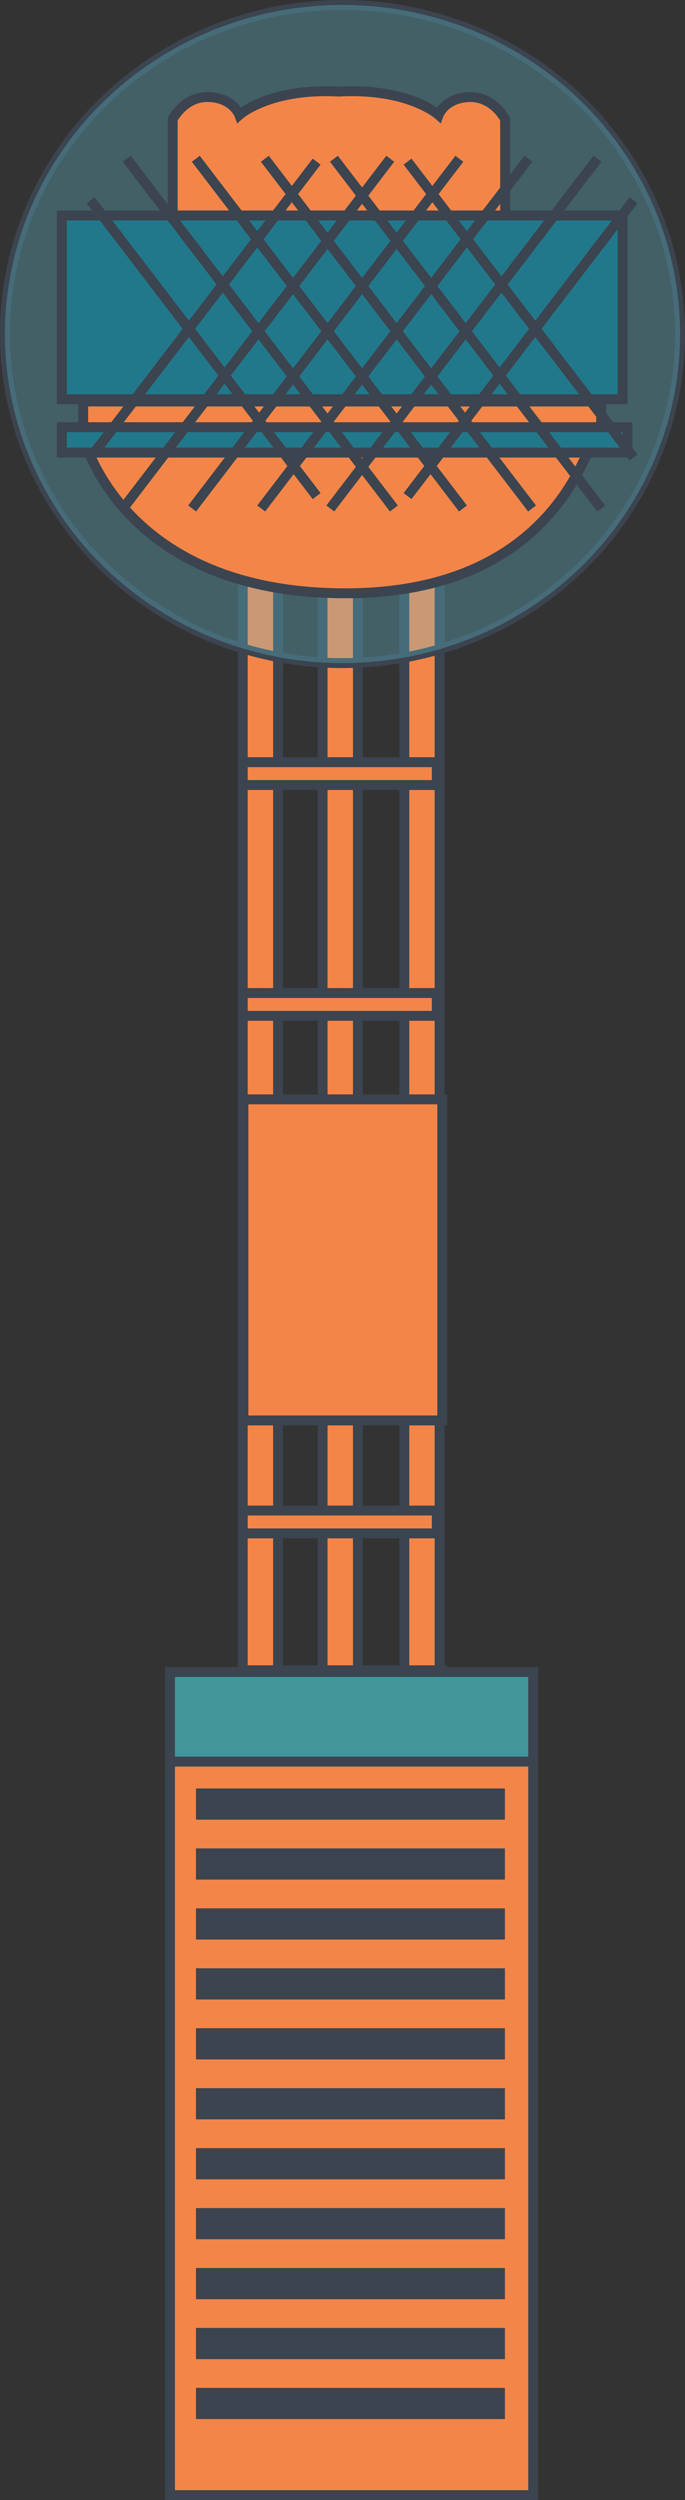 <?xml version="1.0" encoding="UTF-8"?> <svg xmlns="http://www.w3.org/2000/svg" id="Layer_1" data-name="Layer 1" viewBox="0 0 186.76 681.09"><rect x="0" y="0" width="186.76" height="681.09" fill="#333333" stroke="none"/><defs><style>.cls-1{fill:#fffbfb;}.cls-2{fill:#f48548;}.cls-2,.cls-3,.cls-5,.cls-6{stroke:#3b444f;stroke-miterlimit:10;stroke-width:2.7px;}.cls-3{fill:none;}.cls-4{fill:#64c9dc;opacity:0.3;}.cls-5{fill:#22788b;}.cls-6{fill:#41969a;}.cls-7{fill:#3b444f;}</style></defs><path class="cls-1" d="M96.14,386.13c0,3.14-1.93,5.68-4.33,5.68s-4.33-2.54-4.33-5.68,1.94-5.68,4.33-5.68S96.14,383,96.14,386.13Z" transform="translate(-7.6 -8.75)"></path><rect class="cls-2" x="66.18" y="145.69" width="9.63" height="532.57"></rect><rect class="cls-2" x="110.23" y="145.69" width="9.63" height="532.57"></rect><rect class="cls-2" x="87.95" y="145.69" width="9.63" height="526.5"></rect><rect class="cls-2" x="66.37" y="299.5" width="54.21" height="87.47"></rect><rect class="cls-2" x="66.37" y="455.03" width="54.21" height="87.47"></rect><rect class="cls-2" x="66.37" y="615.35" width="54.21" height="64.34"></rect><rect class="cls-2" x="66.18" y="207.64" width="52.9" height="6.22"></rect><rect class="cls-2" x="66.18" y="556.7" width="52.9" height="6.22"></rect><rect class="cls-2" x="66.18" y="270.53" width="52.9" height="6.22"></rect><rect class="cls-2" x="66.18" y="411.52" width="52.9" height="6.22"></rect><ellipse class="cls-3" cx="93.38" cy="91" rx="92.03" ry="89.65"></ellipse><ellipse class="cls-4" cx="93.38" cy="91" rx="92.03" ry="89.65"></ellipse><path class="cls-2" d="M135.53,35.19c-6.67.24-8.35,4.87-8.35,4.87S118.93,32.64,100,33.7c-18.91-1.06-27.15,6.36-27.15,6.36s-1.68-4.63-8.35-4.87-9.82,6.06-9.82,6.06V67.46h90.64V41.25S142.19,35,135.53,35.19Z" transform="translate(-7.6 -8.75)"></path><path class="cls-2" d="M30.28,127.58S40,168.39,97.57,170.31s68.6-36,71.27-40.48l-138-.37" transform="translate(-7.6 -8.75)"></path><rect class="cls-5" x="16.86" y="58.71" width="152.89" height="50.05"></rect><rect class="cls-2" x="22.68" y="109.38" width="141.22" height="7.19"></rect><polygon class="cls-5" points="171.05 123.3 22.68 123.3 16.86 123.3 16.86 116.38 171.05 116.38 171.05 123.3"></polygon><line class="cls-3" x1="34.55" y1="43.25" x2="107.4" y2="138.53"></line><line class="cls-3" x1="24.71" y1="54.55" x2="86.33" y2="135.15"></line><line class="cls-3" x1="111.11" y1="44.03" x2="172.74" y2="124.62"></line><line class="cls-3" x1="53.38" y1="43.25" x2="126.23" y2="138.53"></line><line class="cls-3" x1="72.21" y1="43.25" x2="145.06" y2="138.53"></line><line class="cls-3" x1="91.04" y1="43.25" x2="163.9" y2="138.53"></line><line class="cls-3" x1="162.9" y1="43.25" x2="90.05" y2="138.53"></line><line class="cls-3" x1="172.74" y1="54.55" x2="111.11" y2="135.15"></line><line class="cls-3" x1="86.33" y1="44.03" x2="24.71" y2="124.62"></line><line class="cls-3" x1="144.07" y1="43.25" x2="71.21" y2="138.53"></line><line class="cls-3" x1="125.24" y1="43.25" x2="52.38" y2="138.53"></line><line class="cls-3" x1="106.4" y1="43.25" x2="33.55" y2="138.53"></line><rect class="cls-6" x="46.35" y="455.5" width="99.02" height="24.42"></rect><rect class="cls-2" x="46.35" y="479.92" width="99.02" height="199.83"></rect><rect class="cls-7" x="53.43" y="487.23" width="84.23" height="8.5"></rect><rect class="cls-7" x="53.43" y="503.56" width="84.23" height="8.5"></rect><rect class="cls-7" x="53.43" y="519.89" width="84.23" height="8.5"></rect><rect class="cls-7" x="53.43" y="536.22" width="84.23" height="8.5"></rect><rect class="cls-7" x="53.43" y="552.55" width="84.23" height="8.5"></rect><rect class="cls-7" x="53.43" y="568.88" width="84.23" height="8.5"></rect><rect class="cls-7" x="53.43" y="585.21" width="84.23" height="8.5"></rect><rect class="cls-7" x="53.43" y="601.54" width="84.23" height="8.5"></rect><rect class="cls-7" x="53.43" y="617.87" width="84.23" height="8.5"></rect><rect class="cls-7" x="53.43" y="634.2" width="84.23" height="8.5"></rect><rect class="cls-7" x="53.43" y="650.53" width="84.23" height="8.5"></rect></svg> 